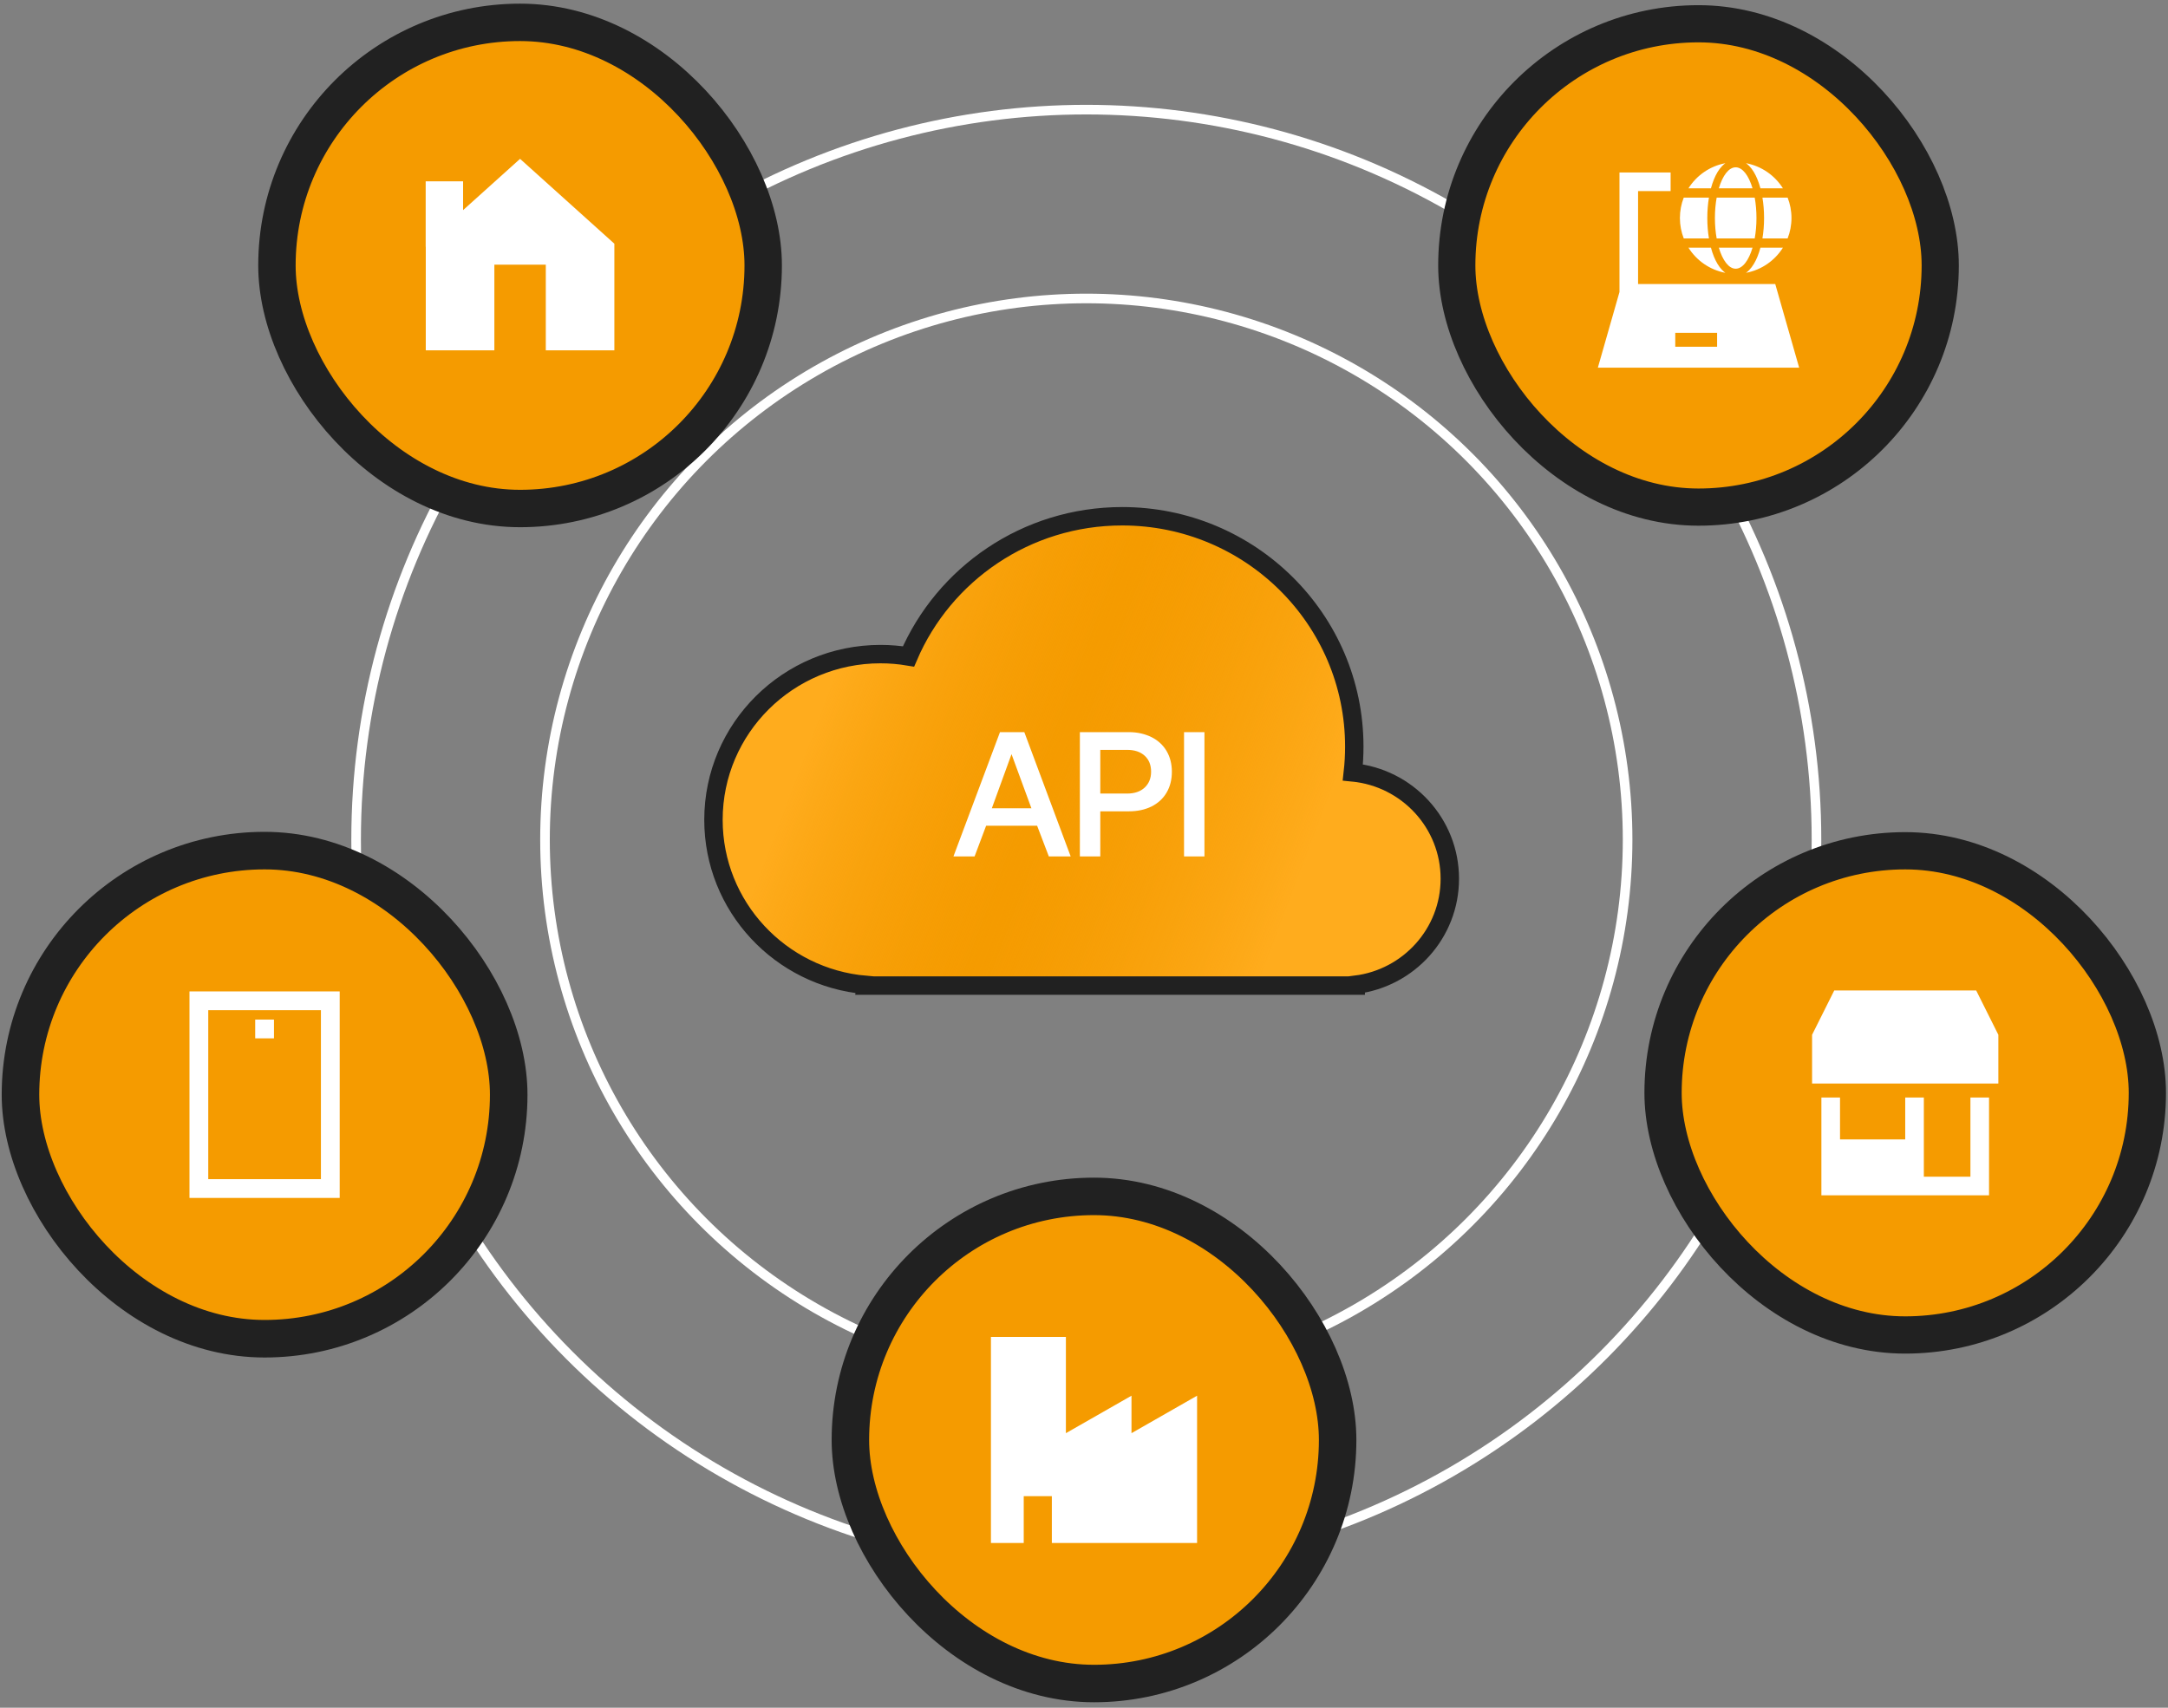 <svg width="264" height="208" viewBox="0 0 264 208" fill="none" xmlns="http://www.w3.org/2000/svg">
<rect x="0" y="0" width="264" height="208" fill="#808080" stroke="none"/>
<circle cx="89.5" cy="89.5" r="88.915" transform="matrix(-1 0 0 1 221.78 12.768)" stroke="white" stroke-width="1.17"/>
<circle cx="66.5" cy="66.5" r="65.915" transform="matrix(-1 0 0 1 198.78 35.768)" stroke="white" stroke-width="1.17"/>
<path d="M86.879 99.856C86.879 110.415 95.04 119.068 105.428 119.965L105.418 120.042H106.684H163.969H165.089V119.94C171.543 119.134 176.546 113.667 176.546 107.027C176.546 100.267 171.361 94.723 164.738 94.076C164.854 93.045 164.913 91.997 164.913 90.936C164.913 75.432 152.25 62.879 136.648 62.879C124.966 62.879 114.937 69.915 110.631 79.954C109.519 79.768 108.377 79.67 107.213 79.67C95.991 79.67 86.879 88.7 86.879 99.856Z" fill="#F59B00"/>
<path d="M86.879 99.856C86.879 110.415 95.04 119.068 105.428 119.965L105.418 120.042H106.684H163.969H165.089V119.94C171.543 119.134 176.546 113.667 176.546 107.027C176.546 100.267 171.361 94.723 164.738 94.076C164.854 93.045 164.913 91.997 164.913 90.936C164.913 75.432 152.25 62.879 136.648 62.879C124.966 62.879 114.937 69.915 110.631 79.954C109.519 79.768 108.377 79.67 107.213 79.67C95.991 79.67 86.879 88.7 86.879 99.856Z" fill="url(#paint0_linear_1903_1234)"/>
<path d="M86.879 99.856C86.879 110.415 95.04 119.068 105.428 119.965L105.418 120.042H106.684H163.969H165.089V119.94C171.543 119.134 176.546 113.667 176.546 107.027C176.546 100.267 171.361 94.723 164.738 94.076C164.854 93.045 164.913 91.997 164.913 90.936C164.913 75.432 152.25 62.879 136.648 62.879C124.966 62.879 114.937 69.915 110.631 79.954C109.519 79.768 108.377 79.67 107.213 79.67C95.991 79.67 86.879 88.7 86.879 99.856Z" stroke="#212121" stroke-width="2.242"/>
<path d="M116.103 104.311L121.769 89.172H124.732L130.377 104.311H127.717L126.29 100.57H120.083L118.677 104.311H116.103ZM120.775 98.45H125.598L123.175 91.854L120.775 98.45ZM137.466 89.172C138.505 89.172 139.413 89.388 140.213 89.777C140.992 90.167 141.619 90.729 142.052 91.464C142.484 92.2 142.7 93.043 142.7 93.995C142.7 94.968 142.484 95.812 142.052 96.547C141.619 97.282 140.992 97.845 140.213 98.234C139.413 98.623 138.505 98.818 137.466 98.818H133.984V104.311H131.497V89.172H137.466ZM133.984 96.655H137.25C138.137 96.655 138.851 96.417 139.37 95.941C139.889 95.466 140.17 94.817 140.17 93.995C140.17 93.173 139.91 92.524 139.391 92.048C138.872 91.573 138.159 91.335 137.272 91.335H133.984V96.655ZM144.181 89.172H146.668V104.311H144.181V89.172Z" fill="white"/>
<rect x="103.553" y="145.718" width="59.332" height="59.332" rx="29.666" fill="#F59B00"/>
<rect x="103.553" y="145.718" width="59.332" height="59.332" rx="29.666" stroke="#212121" stroke-width="4.564"/>
<path fill-rule="evenodd" clip-rule="evenodd" d="M120.668 162.833H129.796V174.559L137.783 169.995V174.559L145.77 169.995V187.935H128.085V182.23H124.661V187.935H120.668V162.833Z" fill="white"/>
<rect x="202.512" y="103.622" width="58.976" height="58.976" rx="29.488" fill="#F59B00"/>
<rect x="202.512" y="103.622" width="58.976" height="58.976" rx="29.488" stroke="#212121" stroke-width="4.537"/>
<path fill-rule="evenodd" clip-rule="evenodd" d="M240.641 120.634H223.361L220.659 126.037V131.975H243.342V126.037L240.641 120.634ZM221.793 138.78V133.677H224.062V138.78H232.001V133.677H234.269V143.317H239.94V133.677H242.208V145.585H221.793V138.78Z" fill="white"/>
<rect x="2.494" y="103.603" width="59.452" height="59.452" rx="29.726" fill="#F59B00"/>
<rect x="2.494" y="103.603" width="59.452" height="59.452" rx="29.726" stroke="#212121" stroke-width="4.573"/>
<path fill-rule="evenodd" clip-rule="evenodd" d="M41.365 144.762V145.905H23.073V120.753H41.365V121.896V144.762ZM25.359 143.619H39.079V123.039H25.359V143.619ZM31.076 126.469H33.362V124.183H31.076V126.469Z" fill="white"/>
<rect x="177.394" y="2.894" width="58.87" height="58.87" rx="29.435" fill="#F59B00"/>
<rect x="177.394" y="2.894" width="58.87" height="58.87" rx="29.435" stroke="#212121" stroke-width="4.528"/>
<path fill-rule="evenodd" clip-rule="evenodd" d="M197.206 21.008H203.433V23.272H199.471V34.593H216.174L219.086 44.782H194.573L197.206 35.567V21.008ZM209.094 42.235H203.999V40.537H209.094V42.235Z" fill="white"/>
<path fill-rule="evenodd" clip-rule="evenodd" d="M205.606 30.17C206.596 31.74 208.211 32.876 210.101 33.23C209.958 33.127 209.827 33.011 209.707 32.887C209.295 32.462 208.967 31.895 208.711 31.27C208.572 30.932 208.45 30.563 208.344 30.17H205.606ZM205.033 29.038H208.1C207.97 28.261 207.901 27.422 207.901 26.553C207.901 25.684 207.97 24.844 208.1 24.067H205.033C204.73 24.837 204.564 25.675 204.564 26.553C204.564 27.43 204.73 28.268 205.033 29.038ZM205.606 22.935C206.596 21.366 208.211 20.229 210.101 19.876C209.958 19.979 209.827 20.095 209.707 20.218C209.295 20.644 208.967 21.21 208.711 21.835C208.572 22.174 208.45 22.542 208.344 22.935H205.606ZM209.04 24.067C208.903 24.828 208.827 25.669 208.827 26.553C208.827 27.437 208.903 28.277 209.04 29.038L213.673 29.038C213.811 28.277 213.887 27.437 213.887 26.553C213.887 25.669 213.81 24.828 213.673 24.067H209.04ZM213.407 22.935L209.306 22.935C209.766 21.386 210.513 20.378 211.357 20.378C212.201 20.378 212.948 21.386 213.407 22.935ZM214.614 24.067C214.743 24.844 214.813 25.684 214.813 26.553C214.813 27.422 214.743 28.261 214.614 29.038H217.681C217.983 28.268 218.15 27.43 218.15 26.553C218.15 25.675 217.983 24.837 217.681 24.067H214.614ZM217.107 22.935H214.37C214.264 22.542 214.141 22.174 214.003 21.835C213.747 21.21 213.419 20.644 213.007 20.218C212.887 20.095 212.756 19.979 212.612 19.876C214.503 20.229 216.118 21.366 217.107 22.935ZM217.107 30.17H214.37C214.264 30.563 214.141 30.932 214.003 31.27C213.747 31.895 213.419 32.462 213.007 32.887C212.887 33.011 212.756 33.127 212.612 33.23C214.503 32.876 216.118 31.74 217.107 30.17ZM213.407 30.17L209.306 30.17C209.766 31.72 210.513 32.728 211.357 32.728C212.201 32.728 212.948 31.72 213.407 30.17Z" fill="white"/>
<rect x="33.723" y="2.723" width="59.213" height="59.213" rx="29.607" fill="#F59B00"/>
<rect x="33.723" y="2.723" width="59.213" height="59.213" rx="29.607" stroke="#212121" stroke-width="4.555"/>
<path fill-rule="evenodd" clip-rule="evenodd" d="M74.812 29.682L63.33 19.348L56.391 25.593V22.081H51.836V30.052H51.848V42.672H74.812V29.682ZM60.199 32.234H66.462V42.672H60.199V32.234Z" fill="white"/>
<defs>
<linearGradient id="paint0_linear_1903_1234" x1="174.173" y1="65.1" x2="116.172" y2="43.193" gradientUnits="userSpaceOnUse">
<stop stop-color="#FFAC1D"/>
<stop offset="0.53" stop-color="#F59B00" stop-opacity="0.3"/>
<stop offset="1" stop-color="#FFAC1D"/>
</linearGradient>
</defs>
</svg>
